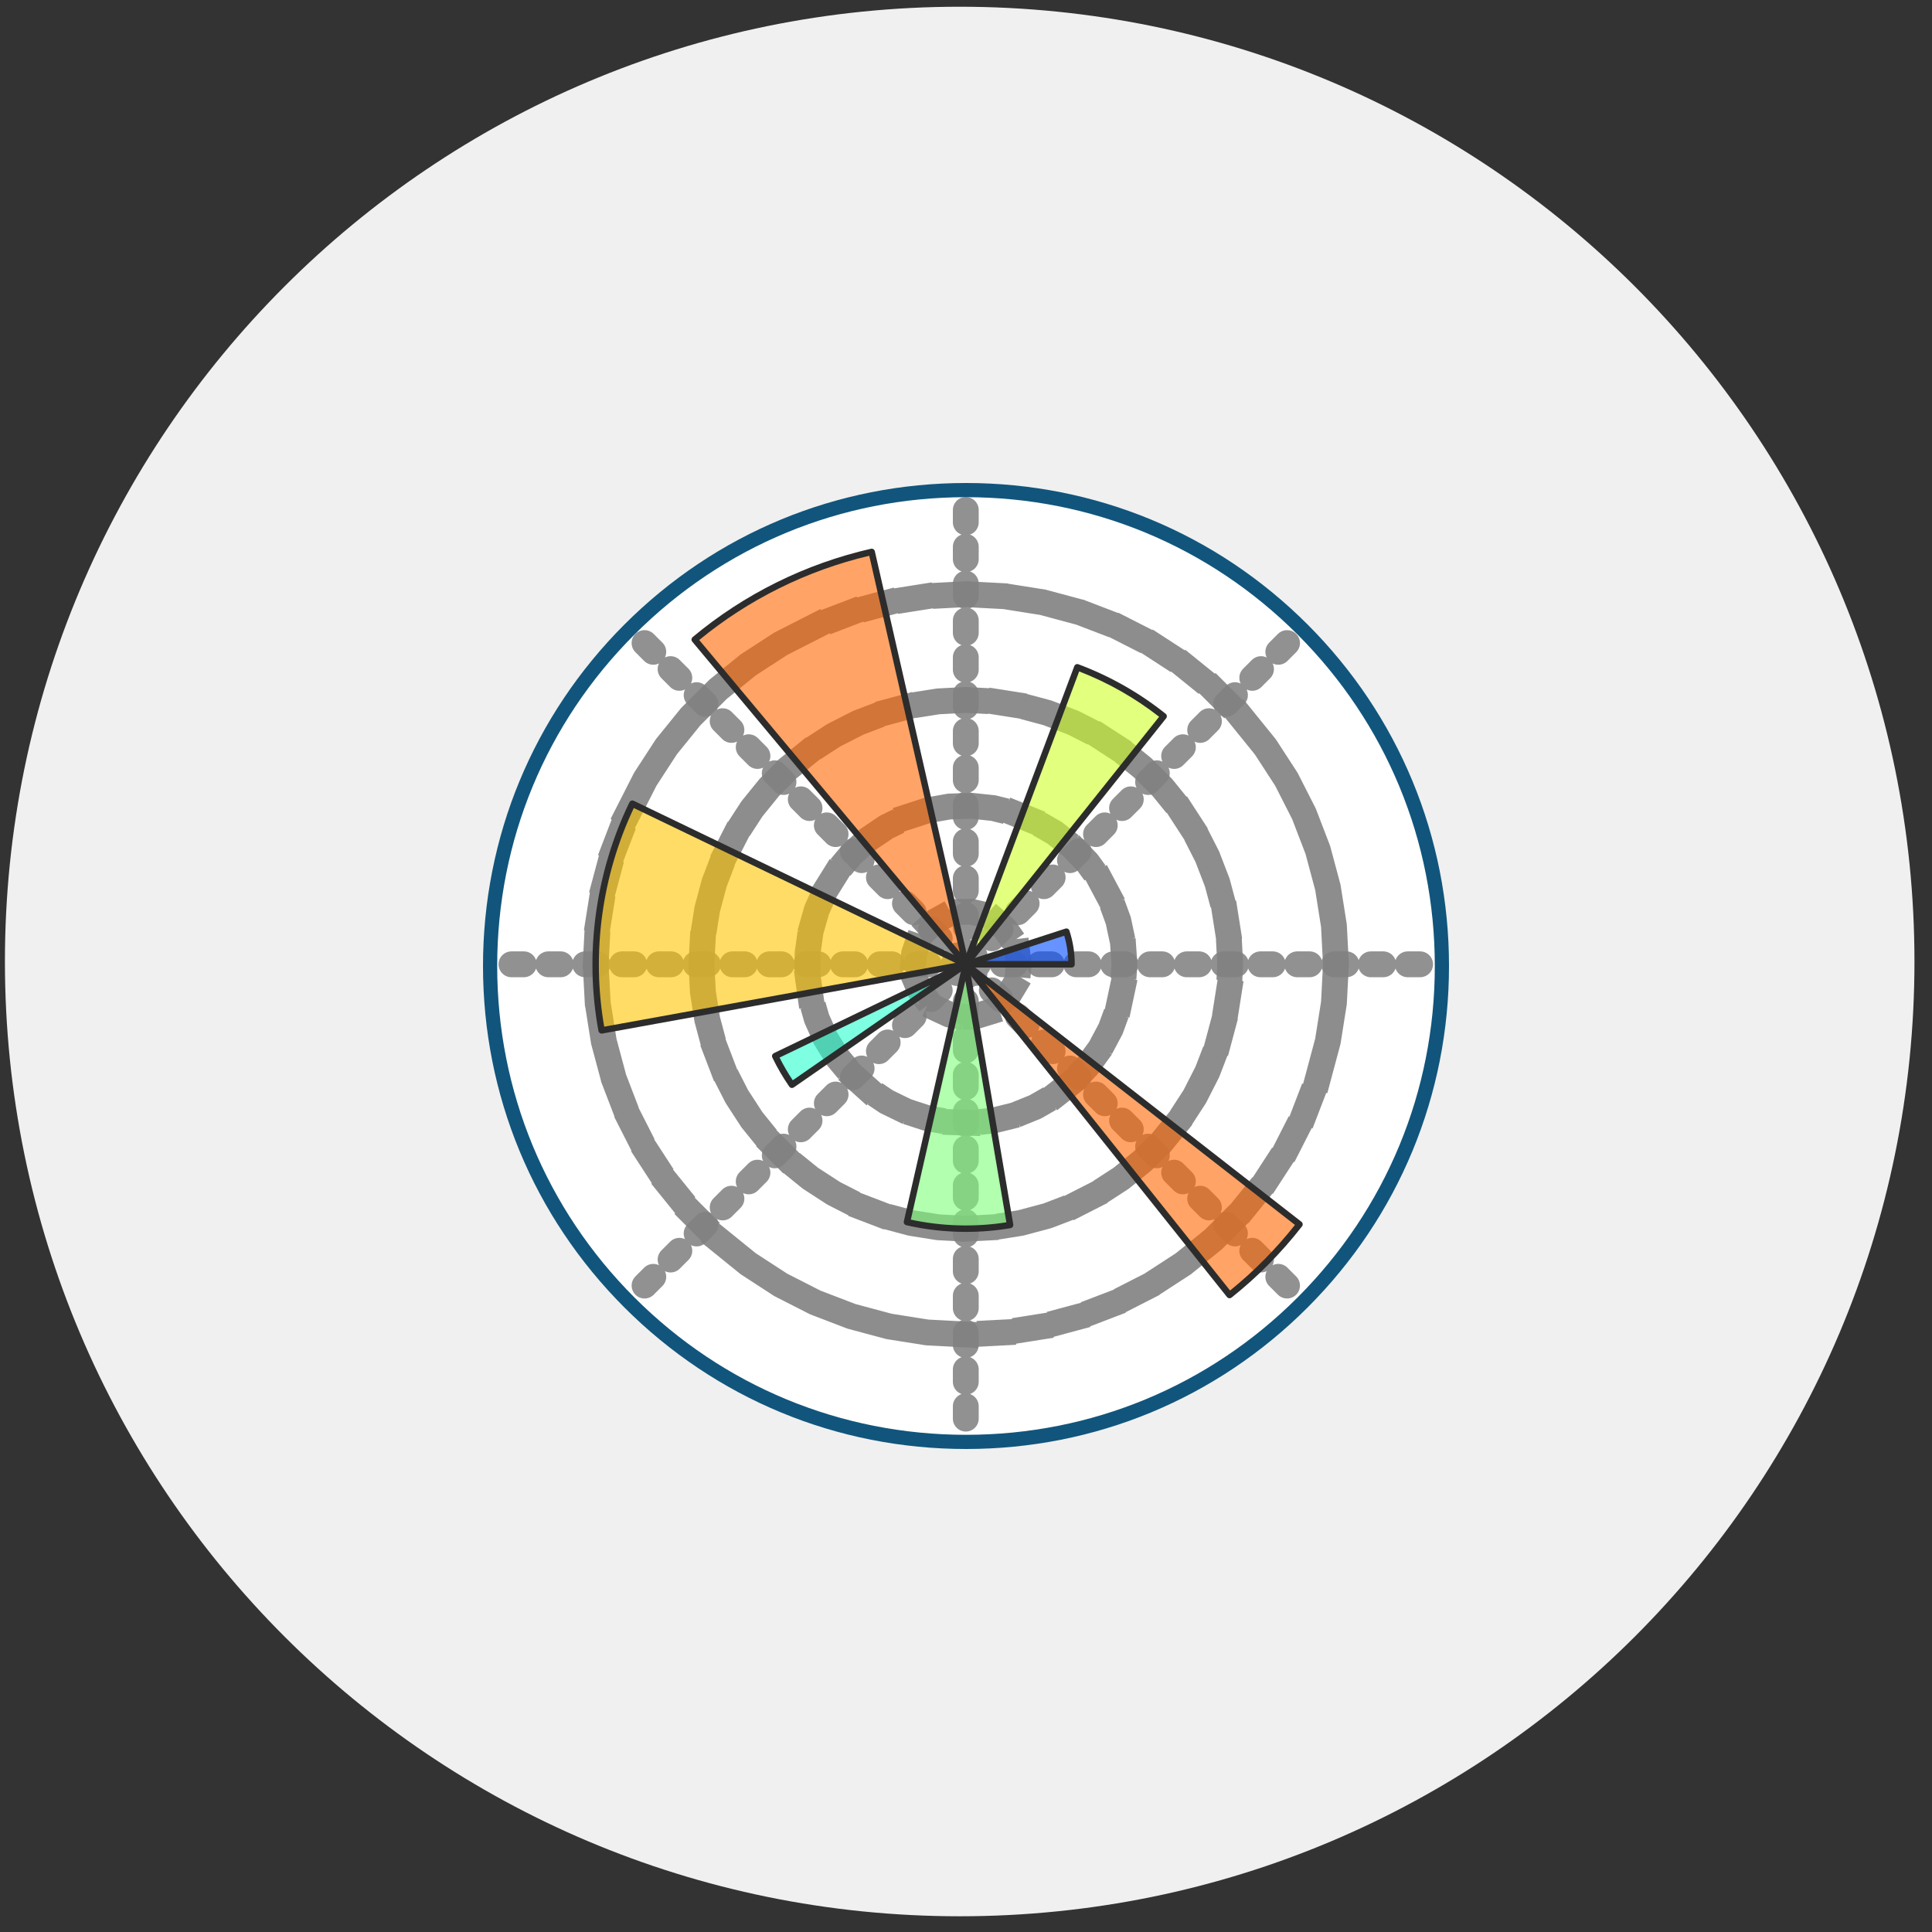 <svg width="64" height="64" viewBox="0 0 64 64" fill="none" xmlns="http://www.w3.org/2000/svg">
<rect x="0" y="0" width="64" height="64" fill="#333333" stroke="none"/>
<g clip-path="url(#clip0_428_7509)">
<path d="M63.419 31.851C63.419 14.383 49.258 0.223 31.791 0.223C14.323 0.223 0.163 14.383 0.163 31.851C0.163 49.319 14.323 63.479 31.791 63.479C49.258 63.479 63.419 49.319 63.419 31.851Z" fill="#F0F0F0"/>
<g clip-path="url(#clip1_428_7509)">
<path d="M31.993 47.765C27.783 47.765 23.824 46.125 20.846 43.148C17.868 40.17 16.228 36.211 16.228 32C16.228 27.789 17.868 23.83 20.846 20.852C23.823 17.875 27.782 16.235 31.993 16.235C36.205 16.235 40.163 17.875 43.141 20.852C46.119 23.83 47.759 27.789 47.759 32C47.759 36.211 46.119 40.17 43.141 43.148C40.163 46.126 36.205 47.765 31.993 47.765Z" fill="white"/>
<path opacity="0.9" d="M31.993 31.944H47.758M31.993 31.944L43.141 20.797M31.993 31.944V16.179M31.993 31.944L20.846 20.797M31.993 31.944H16.228M31.993 31.944L20.846 43.092M31.993 31.944V47.709M31.993 31.944L43.141 43.092" stroke="#858585" stroke-width="0.856" stroke-miterlimit="7.976" stroke-linecap="round" stroke-linejoin="round" stroke-dasharray="0.41 0.81"/>
<path opacity="0.9" d="M33.746 31.944L33.694 31.52L33.54 31.122L33.295 30.773L32.973 30.492L32.593 30.299L32.177 30.202L31.75 30.21L31.338 30.321L30.964 30.528L30.652 30.819L30.42 31.177L30.281 31.581L30.243 32.006L30.31 32.428L30.477 32.821L30.733 33.162L31.065 33.431L31.452 33.611L31.871 33.692L32.298 33.67L32.706 33.545L33.072 33.325L33.374 33.023L33.594 32.658L33.718 32.249L33.746 31.944Z" stroke="#818181" stroke-width="0.856" stroke-miterlimit="199.409" stroke-linecap="square" stroke-linejoin="round" stroke-dasharray="0.41 0.81"/>
<path opacity="0.9" d="M37.249 31.944L37.198 31.213L37.045 30.496L36.794 29.807L36.45 29.16L36.019 28.567L35.51 28.039L34.933 27.587L34.297 27.221L33.618 26.946L32.906 26.769L32.177 26.692L31.444 26.718L30.723 26.845L30.025 27.072L29.366 27.393L28.758 27.803L28.213 28.293L27.742 28.855L27.354 29.477L27.055 30.147L26.854 30.851L26.752 31.577V32.311L26.854 33.037L27.055 33.741L27.354 34.411L27.742 35.033L28.213 35.595L28.758 36.085L29.366 36.495L30.025 36.816L30.723 37.043L31.445 37.17L32.178 37.196L32.906 37.119L33.618 36.942L34.297 36.667L34.933 36.301L35.51 35.849L36.019 35.322L36.45 34.728L36.794 34.081L37.045 33.392L37.198 32.675L37.249 31.944Z" stroke="#818181" stroke-width="0.856" stroke-miterlimit="199.409" stroke-linecap="square" stroke-linejoin="round" stroke-dasharray="0.41 0.81"/>
<path opacity="0.9" d="M40.752 31.944L40.704 31.029L40.561 30.123L40.324 29.238L39.995 28.382L39.579 27.565L39.08 26.796L38.503 26.084L37.854 25.436L37.142 24.858L36.373 24.359L35.556 23.943L34.7 23.614L33.815 23.377L32.909 23.234L31.994 23.186L31.078 23.234L30.173 23.377L29.288 23.615L28.431 23.943L27.615 24.359L26.846 24.858L26.133 25.436L25.485 26.084L24.908 26.796L24.409 27.565L23.992 28.382L23.664 29.238L23.427 30.123L23.284 31.029L23.236 31.944L23.284 32.86L23.427 33.765L23.664 34.651L23.992 35.507L24.409 36.324L24.908 37.092L25.485 37.805L26.133 38.453L26.846 39.03L27.615 39.529L28.431 39.946L29.288 40.274L30.173 40.511L31.078 40.655L31.994 40.702L32.91 40.655L33.815 40.511L34.7 40.274L35.556 39.946L36.373 39.529L37.142 39.03L37.854 38.453L38.503 37.805L39.08 37.092L39.579 36.324L39.995 35.507L40.324 34.651L40.561 33.765L40.704 32.86L40.752 31.944Z" stroke="#818181" stroke-width="0.856" stroke-miterlimit="199.409" stroke-linecap="square" stroke-linejoin="round" stroke-dasharray="0.41 0.81"/>
<path opacity="0.9" d="M44.255 31.944L44.188 30.663L43.987 29.395L43.655 28.156L43.195 26.958L42.613 25.814L41.914 24.738L41.106 23.74L40.199 22.832L39.201 22.024L38.124 21.325L36.981 20.743L35.783 20.284L34.543 19.951L33.275 19.75L31.994 19.683L30.712 19.75L29.445 19.951L28.205 20.284L27.007 20.743L25.863 21.326L24.787 22.025L23.789 22.833L22.882 23.74L22.074 24.738L21.375 25.814L20.793 26.958L20.333 28.156L20.001 29.396L19.8 30.663L19.733 31.945L19.8 33.226L20.001 34.493L20.333 35.733L20.793 36.931L21.375 38.075L22.074 39.151L22.882 40.149L23.789 41.056L24.787 41.864L25.863 42.563L27.007 43.146L28.205 43.605L29.445 43.938L30.712 44.139L31.994 44.206L33.275 44.139L34.543 43.938L35.783 43.605L36.981 43.146L38.124 42.563L39.2 41.864L40.199 41.056L41.106 40.149L41.914 39.151L42.613 38.075L43.195 36.931L43.655 35.733L43.987 34.493L44.188 33.226L44.255 31.944Z" stroke="#818181" stroke-width="0.856" stroke-miterlimit="199.409" stroke-linecap="square" stroke-linejoin="round" stroke-dasharray="0.41 0.81"/>
<path d="M32 48C27.727 48 23.708 46.336 20.686 43.314C17.665 40.292 16 36.274 16 32C16 27.726 17.664 23.708 20.686 20.686C23.708 17.664 27.726 16 32 16C36.274 16 40.292 17.664 43.314 20.686C46.336 23.708 48 27.726 48 32C48 36.274 46.336 40.292 43.314 43.314C40.292 46.336 36.274 48 32 48ZM32 16.47C27.852 16.47 23.952 18.085 21.019 21.018C18.085 23.952 16.47 27.852 16.47 32C16.47 36.148 18.085 40.048 21.018 42.982C23.951 45.915 27.852 47.53 32 47.53C36.148 47.53 40.048 45.915 42.982 42.982C45.915 40.048 47.53 36.148 47.53 32C47.53 27.852 45.915 23.952 42.982 21.018C40.048 18.085 36.148 16.47 32 16.47Z" fill="#11557C"/>
<path opacity="0.6" d="M31.994 31.944L32.027 31.933L32.06 31.922L32.093 31.912L32.127 31.901L32.16 31.89L32.193 31.879L32.227 31.868L32.26 31.858L32.293 31.847L32.327 31.836L32.36 31.825L32.393 31.814L32.426 31.803L32.46 31.793L32.493 31.782L32.526 31.771L32.56 31.76L32.593 31.749L32.626 31.738L32.66 31.727L32.693 31.717L32.726 31.706L32.759 31.695L32.793 31.684L32.826 31.673L32.859 31.662L32.892 31.652L32.926 31.641L32.959 31.63L32.992 31.619L33.026 31.608L33.059 31.597L33.092 31.587L33.126 31.576L33.159 31.565L33.192 31.554L33.225 31.543L33.259 31.532L33.292 31.521L33.325 31.511L33.359 31.5L33.392 31.489L33.425 31.478L33.458 31.467L33.492 31.456L33.525 31.446L33.558 31.435L33.592 31.424L33.625 31.413L33.658 31.402L33.691 31.391L33.725 31.381L33.758 31.37L33.791 31.359L33.825 31.348L33.858 31.337L33.891 31.326L33.925 31.316L33.958 31.305L33.991 31.294L34.024 31.283L34.058 31.272L34.091 31.261L34.124 31.25L34.157 31.24L34.191 31.229L34.224 31.218L34.257 31.207L34.291 31.196L34.324 31.186L34.357 31.175L34.391 31.164L34.424 31.153L34.457 31.142L34.49 31.131L34.524 31.12L34.557 31.11L34.59 31.099L34.624 31.088L34.657 31.077L34.69 31.066L34.724 31.055L34.757 31.045L34.79 31.034L34.823 31.023L34.857 31.012L34.89 31.001L34.923 30.99L34.956 30.98L34.99 30.969L35.023 30.958L35.056 30.947L35.09 30.936L35.123 30.925L35.156 30.915L35.19 30.904L35.223 30.893L35.256 30.882L35.289 30.871L35.323 30.86L35.329 30.872L35.333 30.883L35.336 30.893L35.339 30.904L35.343 30.915L35.346 30.925L35.349 30.936L35.352 30.946L35.355 30.956L35.358 30.967L35.361 30.977L35.364 30.988L35.367 30.999L35.37 31.009L35.373 31.02L35.376 31.03L35.379 31.041L35.382 31.052L35.384 31.062L35.387 31.073L35.39 31.083L35.393 31.094L35.395 31.105L35.398 31.115L35.4 31.126L35.403 31.136L35.406 31.147L35.408 31.158L35.41 31.169L35.413 31.18L35.415 31.19L35.417 31.201L35.42 31.212L35.422 31.223L35.424 31.234L35.427 31.245L35.429 31.255L35.431 31.266L35.433 31.277L35.435 31.288L35.437 31.299L35.439 31.31L35.441 31.32L35.443 31.331L35.445 31.342L35.447 31.353L35.449 31.364L35.45 31.375L35.452 31.386L35.454 31.396L35.456 31.407L35.458 31.418L35.459 31.429L35.461 31.44L35.462 31.451L35.464 31.461L35.465 31.472L35.467 31.483L35.468 31.494L35.47 31.505L35.471 31.516L35.472 31.526L35.474 31.537L35.475 31.548L35.476 31.559L35.477 31.57L35.479 31.581L35.48 31.591L35.481 31.602L35.482 31.613L35.483 31.624L35.484 31.635L35.485 31.646L35.486 31.657L35.487 31.668L35.488 31.679L35.488 31.69L35.489 31.701L35.49 31.712L35.491 31.723L35.492 31.734L35.492 31.745L35.493 31.757L35.493 31.768L35.494 31.779L35.494 31.79L35.495 31.801L35.495 31.812L35.496 31.823L35.496 31.834L35.496 31.845L35.497 31.857L35.497 31.868L35.497 31.879L35.497 31.89L35.498 31.901V31.945H32.029L31.994 31.944Z" fill="#004CFF"/>
<path opacity="0.6" d="M31.994 31.944L32.031 31.846L32.068 31.748L32.104 31.649L32.141 31.551L32.178 31.453L32.215 31.354L32.252 31.256L32.289 31.158L32.326 31.059L32.363 30.961L32.4 30.863L32.437 30.764L32.473 30.666L32.51 30.568L32.547 30.469L32.584 30.371L32.621 30.273L32.658 30.174L32.695 30.076L32.732 29.978L32.769 29.88L32.806 29.781L32.842 29.683L32.879 29.584L32.916 29.486L32.953 29.388L32.99 29.29L33.027 29.191L33.064 29.093L33.101 28.995L33.138 28.896L33.175 28.798L33.212 28.7L33.248 28.601L33.285 28.503L33.322 28.405L33.359 28.306L33.396 28.208L33.433 28.11L33.47 28.011L33.507 27.913L33.544 27.815L33.581 27.716L33.617 27.618L33.654 27.52L33.691 27.421L33.728 27.323L33.765 27.225L33.802 27.126L33.839 27.028L33.876 26.93L33.913 26.831L33.95 26.733L33.986 26.635L34.023 26.537L34.06 26.438L34.097 26.34L34.134 26.241L34.171 26.143L34.208 26.045L34.245 25.947L34.282 25.848L34.319 25.75L34.355 25.652L34.392 25.553L34.429 25.455L34.466 25.357L34.503 25.258L34.54 25.16L34.577 25.062L34.614 24.963L34.651 24.865L34.688 24.767L34.724 24.668L34.761 24.57L34.798 24.472L34.835 24.373L34.872 24.275L34.909 24.177L34.946 24.078L34.983 23.98L35.02 23.882L35.057 23.784L35.093 23.685L35.13 23.587L35.167 23.488L35.204 23.39L35.241 23.292L35.278 23.194L35.315 23.095L35.352 22.997L35.389 22.899L35.426 22.8L35.463 22.702L35.499 22.604L35.536 22.505L35.573 22.407L35.613 22.301L35.65 22.203L35.687 22.104L35.718 22.116L35.749 22.128L35.779 22.14L35.81 22.151L35.841 22.164L35.872 22.176L35.902 22.188L35.933 22.2L35.964 22.213L35.994 22.225L36.025 22.238L36.055 22.251L36.086 22.264L36.116 22.276L36.146 22.289L36.177 22.302L36.207 22.316L36.237 22.329L36.267 22.342L36.297 22.356L36.328 22.369L36.358 22.383L36.388 22.397L36.417 22.411L36.447 22.424L36.477 22.438L36.507 22.453L36.537 22.467L36.567 22.481L36.596 22.495L36.626 22.51L36.656 22.525L36.685 22.539L36.715 22.554L36.744 22.569L36.773 22.584L36.803 22.599L36.832 22.614L36.861 22.629L36.891 22.645L36.92 22.66L36.949 22.676L36.978 22.691L37.007 22.707L37.036 22.723L37.065 22.739L37.094 22.755L37.123 22.771L37.152 22.787L37.181 22.803L37.209 22.82L37.238 22.836L37.266 22.853L37.295 22.869L37.324 22.886L37.352 22.903L37.38 22.919L37.409 22.936L37.437 22.953L37.465 22.971L37.493 22.988L37.521 23.005L37.55 23.022L37.577 23.04L37.605 23.058L37.633 23.075L37.661 23.093L37.689 23.111L37.717 23.128L37.744 23.147L37.772 23.165L37.799 23.183L37.827 23.201L37.854 23.22L37.882 23.238L37.909 23.257L37.936 23.275L37.964 23.294L37.991 23.313L38.018 23.332L38.045 23.351L38.072 23.37L38.098 23.389L38.125 23.408L38.152 23.428L38.179 23.447L38.206 23.466L38.232 23.486L38.259 23.506L38.285 23.525L38.312 23.545L38.338 23.565L38.364 23.585L38.391 23.605L38.417 23.625L38.443 23.645L38.469 23.666L38.495 23.686L38.521 23.706L38.546 23.727L38.481 23.809L38.415 23.891L38.35 23.973L38.284 24.055L38.219 24.137L38.153 24.219L38.088 24.301L38.022 24.384L37.956 24.465L37.891 24.548L37.825 24.63L37.76 24.712L37.694 24.794L37.629 24.877L37.564 24.959L37.498 25.041L37.433 25.124L37.367 25.206L37.301 25.288L37.236 25.37L37.171 25.452L37.105 25.534L37.04 25.616L36.974 25.699L36.908 25.781L36.843 25.863L36.777 25.945L36.712 26.027L36.646 26.109L36.581 26.191L36.515 26.273L36.45 26.355L36.384 26.437L36.319 26.519L36.253 26.601L36.188 26.683L36.122 26.765L36.056 26.848L35.991 26.93L35.925 27.012L35.86 27.094L35.794 27.176L35.729 27.258L35.663 27.34L35.597 27.422L35.532 27.504L35.466 27.586L35.401 27.668L35.335 27.75L35.27 27.832L35.204 27.914L35.139 28L35.074 28.082L35.008 28.164L34.943 28.246L34.877 28.328L34.812 28.41L34.746 28.493L34.68 28.575L34.615 28.657L34.549 28.739L34.484 28.821L34.418 28.903L34.353 28.985L34.287 29.067L34.221 29.149L34.156 29.232L34.09 29.314L34.025 29.396L33.959 29.478L33.894 29.56L33.828 29.642L33.763 29.724L33.697 29.806L33.632 29.888L33.566 29.97L33.501 30.052L33.435 30.134L33.369 30.216L33.304 30.298L33.239 30.383L33.173 30.465L33.108 30.547L33.042 30.629L32.977 30.711L32.911 30.793L32.846 30.875L32.78 30.957L32.714 31.04L32.649 31.122L32.583 31.204L32.518 31.286L32.452 31.368L32.387 31.45L32.321 31.532L32.256 31.614L32.19 31.696L32.124 31.778L32.059 31.86L31.994 31.944Z" fill="#CEFF29"/>
<path opacity="0.6" d="M31.994 31.944L31.904 31.837L31.814 31.729L31.724 31.621L31.634 31.514L31.545 31.406L31.455 31.299L31.365 31.191L31.275 31.083L31.185 30.976L31.096 30.868L31.006 30.76L30.916 30.653L30.826 30.545L30.736 30.438L30.646 30.33L30.557 30.222L30.467 30.115L30.377 30.007L30.287 29.899L30.198 29.792L30.108 29.684L30.018 29.577L29.928 29.469L29.838 29.361L29.748 29.254L29.659 29.146L29.569 29.039L29.479 28.931L29.389 28.823L29.299 28.716L29.21 28.608L29.12 28.501L29.03 28.393L28.94 28.285L28.85 28.178L28.761 28.07L28.671 27.962L28.581 27.855L28.491 27.747L28.401 27.64L28.311 27.532L28.222 27.424L28.132 27.317L28.042 27.209L27.952 27.102L27.863 26.994L27.773 26.886L27.683 26.779L27.593 26.671L27.503 26.564L27.413 26.456L27.324 26.348L27.234 26.241L27.144 26.133L27.054 26.026L26.964 25.918L26.875 25.81L26.785 25.703L26.695 25.595L26.605 25.487L26.515 25.38L26.426 25.272L26.336 25.165L26.246 25.057L26.156 24.949L26.066 24.842L25.977 24.734L25.887 24.627L25.797 24.519L25.707 24.411L25.617 24.304L25.527 24.196L25.438 24.088L25.348 23.981L25.258 23.873L25.168 23.766L25.078 23.658L24.989 23.55L24.899 23.443L24.809 23.335L24.719 23.227L24.63 23.12L24.54 23.012L24.45 22.905L24.36 22.797L24.27 22.689L24.18 22.582L24.091 22.474L24.001 22.367L23.911 22.259L23.821 22.151L23.731 22.044L23.642 21.936L23.552 21.832L23.462 21.725L23.372 21.617L23.282 21.509L23.192 21.402L23.102 21.294L23.013 21.186L23.064 21.144L23.115 21.102L23.166 21.06L23.217 21.019L23.269 20.977L23.321 20.936L23.372 20.896L23.425 20.855L23.477 20.815L23.53 20.775L23.582 20.735L23.635 20.696L23.688 20.656L23.741 20.617L23.795 20.579L23.849 20.54L23.902 20.502L23.956 20.464L24.011 20.427L24.065 20.389L24.119 20.352L24.174 20.315L24.229 20.278L24.284 20.242L24.339 20.206L24.395 20.17L24.45 20.134L24.506 20.099L24.562 20.064L24.618 20.029L24.674 19.994L24.731 19.96L24.787 19.926L24.844 19.892L24.901 19.859L24.958 19.826L25.015 19.792L25.073 19.76L25.13 19.727L25.188 19.695L25.245 19.663L25.303 19.631L25.362 19.6L25.42 19.568L25.478 19.538L25.537 19.507L25.595 19.477L25.654 19.447L25.713 19.417L25.772 19.388L25.831 19.359L25.891 19.33L25.951 19.301L26.01 19.273L26.07 19.245L26.13 19.217L26.19 19.189L26.25 19.162L26.311 19.135L26.371 19.109L26.431 19.082L26.492 19.056L26.553 19.03L26.614 19.005L26.675 18.98L26.736 18.954L26.797 18.93L26.859 18.906L26.92 18.882L26.982 18.858L27.044 18.834L27.106 18.811L27.168 18.788L27.23 18.766L27.292 18.743L27.354 18.721L27.416 18.7L27.479 18.678L27.541 18.657L27.604 18.636L27.667 18.616L27.73 18.596L27.793 18.576L27.855 18.556L27.919 18.537L27.982 18.518L28.045 18.499L28.109 18.48L28.172 18.462L28.236 18.444L28.299 18.427L28.363 18.41L28.427 18.392L28.491 18.376L28.555 18.359L28.619 18.343L28.683 18.328L28.747 18.312L28.812 18.297L28.876 18.282L28.907 18.419L28.938 18.555L28.97 18.692L29.001 18.828L29.032 18.965L29.063 19.101L29.095 19.238L29.126 19.374L29.157 19.511L29.188 19.647L29.219 19.784L29.251 19.92L29.282 20.057L29.313 20.193L29.344 20.33L29.375 20.466L29.407 20.603L29.438 20.739L29.469 20.876L29.5 21.012L29.532 21.149L29.563 21.285L29.594 21.422L29.625 21.558L29.657 21.695L29.688 21.831L29.719 21.968L29.75 22.104L29.782 22.241L29.813 22.378L29.844 22.514L29.875 22.651L29.906 22.787L29.936 22.927L29.967 23.064L29.998 23.2L30.029 23.337L30.06 23.473L30.092 23.61L30.123 23.746L30.154 23.883L30.185 24.019L30.217 24.156L30.248 24.292L30.279 24.429L30.31 24.565L30.341 24.702L30.373 24.838L30.404 24.975L30.435 25.111L30.466 25.248L30.498 25.384L30.529 25.521L30.56 25.657L30.591 25.794L30.622 25.93L30.654 26.067L30.685 26.203L30.716 26.34L30.747 26.477L30.779 26.613L30.81 26.75L30.841 26.886L30.872 27.023L30.904 27.159L30.935 27.296L30.966 27.432L30.997 27.569L31.028 27.705L31.06 27.842L31.091 27.978L31.122 28.115L31.153 28.251L31.185 28.388L31.216 28.524L31.247 28.661L31.278 28.797L31.309 28.934L31.341 29.07L31.372 29.207L31.403 29.343L31.434 29.48L31.466 29.616L31.497 29.753L31.528 29.89L31.559 30.026L31.59 30.163L31.622 30.299L31.653 30.436L31.684 30.572L31.715 30.709L31.747 30.845L31.778 30.982L31.809 31.118L31.84 31.255L31.872 31.391L31.903 31.528L31.934 31.664L31.965 31.801L31.994 31.944Z" fill="#FF6800"/>
<path opacity="0.6" d="M31.994 31.944L31.873 31.966L31.752 31.988L31.631 32.01L31.511 32.032L31.39 32.054L31.269 32.076L31.148 32.098L31.027 32.12L30.907 32.142L30.787 32.163L30.666 32.185L30.546 32.207L30.425 32.229L30.304 32.251L30.183 32.273L30.062 32.295L29.942 32.317L29.821 32.339L29.7 32.361L29.579 32.383L29.459 32.404L29.339 32.426L29.219 32.448L29.098 32.47L28.977 32.492L28.857 32.514L28.736 32.535L28.615 32.557L28.494 32.579L28.374 32.601L28.253 32.623L28.132 32.645L28.011 32.667L27.891 32.689L27.77 32.711L27.649 32.733L27.528 32.755L27.407 32.777L27.287 32.799L27.166 32.821L27.045 32.843L26.924 32.865L26.804 32.886L26.683 32.908L26.562 32.93L26.441 32.952L26.321 32.974L26.2 32.996L26.079 33.018L25.961 33.039L25.841 33.061L25.72 33.083L25.599 33.105L25.478 33.127L25.358 33.149L25.237 33.171L25.116 33.193L24.995 33.215L24.874 33.236L24.754 33.258L24.633 33.28L24.512 33.302L24.391 33.324L24.27 33.346L24.15 33.368L24.029 33.39L23.908 33.412L23.787 33.434L23.667 33.456L23.546 33.478L23.425 33.5L23.304 33.522L23.183 33.544L23.063 33.566L22.942 33.587L22.821 33.609L22.7 33.631L22.58 33.653L22.459 33.675L22.338 33.697L22.217 33.719L22.097 33.741L21.976 33.763L21.855 33.785L21.734 33.807L21.618 33.827L21.497 33.849L21.377 33.871L21.256 33.893L21.136 33.915L21.015 33.937L20.894 33.959L20.773 33.981L20.652 34.003L20.532 34.025L20.411 34.047L20.29 34.068L20.169 34.09L20.049 34.112L19.928 34.134L19.914 34.058L19.901 33.983L19.889 33.906L19.876 33.83L19.865 33.754L19.855 33.678L19.844 33.601L19.834 33.525L19.825 33.448L19.815 33.372L19.806 33.295L19.798 33.219L19.791 33.142L19.783 33.065L19.777 32.989L19.77 32.912L19.764 32.835L19.759 32.758L19.754 32.681L19.75 32.604L19.746 32.527L19.742 32.45L19.74 32.373L19.737 32.297L19.735 32.22L19.734 32.143L19.733 32.066L19.732 31.988V31.911L19.733 31.834L19.734 31.757L19.735 31.68L19.737 31.603L19.739 31.526L19.742 31.449L19.745 31.372L19.749 31.296L19.754 31.219L19.759 31.142L19.764 31.065L19.769 30.988L19.776 30.911L19.782 30.834L19.79 30.758L19.797 30.681L19.805 30.604L19.814 30.528L19.823 30.451L19.833 30.375L19.843 30.299L19.854 30.222L19.865 30.146L19.876 30.07L19.888 29.994L19.901 29.918L19.914 29.842L19.927 29.766L19.941 29.69L19.955 29.614L19.97 29.539L19.986 29.463L20.001 29.388L20.018 29.313L20.034 29.238L20.052 29.162L20.07 29.087L20.087 29.012L20.106 28.938L20.125 28.863L20.145 28.788L20.165 28.714L20.186 28.64L20.206 28.566L20.228 28.492L20.25 28.418L20.272 28.344L20.295 28.27L20.319 28.197L20.342 28.124L20.366 28.051L20.391 27.978L20.416 27.905L20.442 27.832L20.468 27.759L20.494 27.687L20.522 27.615L20.549 27.543L20.577 27.471L20.605 27.399L20.634 27.328L20.663 27.257L20.693 27.186L20.723 27.115L20.754 27.044L20.785 26.974L20.816 26.903L20.848 26.833L20.88 26.763L20.913 26.693L20.946 26.624L21.057 26.677L21.167 26.73L21.278 26.783L21.388 26.836L21.499 26.89L21.609 26.943L21.72 26.996L21.83 27.049L21.94 27.102L22.051 27.155L22.161 27.209L22.272 27.262L22.382 27.315L22.493 27.368L22.603 27.421L22.714 27.474L22.824 27.527L22.934 27.581L23.045 27.634L23.155 27.687L23.266 27.74L23.376 27.793L23.487 27.846L23.597 27.9L23.708 27.953L23.818 28.006L23.929 28.059L24.039 28.112L24.149 28.166L24.26 28.219L24.37 28.272L24.481 28.325L24.591 28.378L24.702 28.431L24.812 28.484L24.923 28.538L25.033 28.591L25.143 28.644L25.254 28.697L25.364 28.75L25.475 28.803L25.585 28.857L25.696 28.91L25.806 28.963L25.917 29.016L26.027 29.069L26.138 29.122L26.248 29.175L26.358 29.229L26.469 29.282L26.579 29.335L26.69 29.388L26.8 29.441L26.911 29.494L27.021 29.548L27.132 29.601L27.242 29.654L27.353 29.707L27.463 29.76L27.573 29.814L27.684 29.867L27.794 29.92L27.905 29.973L28.015 30.026L28.126 30.079L28.236 30.132L28.347 30.186L28.457 30.239L28.567 30.292L28.678 30.345L28.788 30.398L28.899 30.451L29.009 30.505L29.12 30.558L29.23 30.611L29.341 30.664L29.451 30.717L29.562 30.77L29.672 30.823L29.782 30.877L29.893 30.93L30.003 30.983L30.114 31.036L30.224 31.089L30.335 31.142L30.445 31.196L30.556 31.249L30.666 31.302L30.777 31.355L30.887 31.408L30.997 31.462L31.108 31.515L31.218 31.568L31.329 31.621L31.439 31.674L31.55 31.727L31.66 31.78L31.771 31.834L31.881 31.887L31.994 31.944Z" fill="#FFC400"/>
<path opacity="0.6" d="M31.994 31.944L31.936 31.984L31.878 32.024L31.821 32.064L31.763 32.104L31.706 32.144L31.648 32.184L31.591 32.224L31.533 32.263L31.475 32.303L31.418 32.343L31.36 32.383L31.303 32.423L31.245 32.463L31.188 32.503L31.13 32.543L31.072 32.583L31.015 32.623L30.957 32.663L30.9 32.703L30.842 32.743L30.785 32.783L30.727 32.823L30.67 32.863L30.612 32.903L30.555 32.943L30.497 32.983L30.439 33.023L30.382 33.063L30.324 33.103L30.267 33.143L30.209 33.183L30.152 33.223L30.094 33.263L30.037 33.303L29.979 33.343L29.922 33.383L29.864 33.423L29.806 33.463L29.749 33.503L29.691 33.543L29.634 33.583L29.576 33.623L29.519 33.663L29.461 33.703L29.404 33.743L29.346 33.783L29.288 33.823L29.231 33.863L29.173 33.903L29.116 33.943L29.058 33.983L29.001 34.023L28.943 34.063L28.886 34.103L28.826 34.139L28.768 34.179L28.711 34.219L28.653 34.259L28.596 34.299L28.538 34.339L28.48 34.379L28.423 34.419L28.365 34.459L28.308 34.499L28.25 34.539L28.193 34.579L28.135 34.619L28.078 34.659L28.02 34.699L27.962 34.739L27.905 34.779L27.847 34.819L27.79 34.859L27.732 34.899L27.675 34.939L27.617 34.979L27.56 35.019L27.502 35.059L27.445 35.099L27.387 35.139L27.329 35.179L27.272 35.219L27.214 35.259L27.157 35.299L27.099 35.339L27.042 35.379L26.984 35.419L26.927 35.459L26.869 35.499L26.811 35.539L26.754 35.579L26.696 35.619L26.639 35.659L26.581 35.699L26.524 35.739L26.466 35.779L26.409 35.819L26.351 35.859L26.291 35.894L26.234 35.934L26.228 35.925L26.222 35.916L26.215 35.907L26.209 35.898L26.203 35.889L26.197 35.88L26.191 35.871L26.184 35.862L26.178 35.853L26.172 35.844L26.166 35.835L26.16 35.826L26.154 35.817L26.147 35.807L26.141 35.798L26.135 35.789L26.13 35.779L26.123 35.77L26.118 35.761L26.112 35.752L26.106 35.742L26.1 35.733L26.094 35.724L26.088 35.714L26.082 35.705L26.076 35.696L26.07 35.687L26.064 35.677L26.058 35.668L26.052 35.659L26.046 35.649L26.04 35.64L26.035 35.631L26.029 35.621L26.023 35.612L26.018 35.603L26.012 35.594L26.006 35.584L26.001 35.575L25.995 35.566L25.989 35.556L25.984 35.547L25.978 35.537L25.972 35.528L25.967 35.518L25.961 35.508L25.955 35.499L25.95 35.489L25.944 35.48L25.939 35.47L25.933 35.461L25.928 35.451L25.922 35.442L25.917 35.432L25.911 35.422L25.906 35.413L25.901 35.403L25.895 35.394L25.89 35.384L25.884 35.375L25.879 35.365L25.873 35.356L25.868 35.346L25.863 35.337L25.857 35.327L25.852 35.318L25.846 35.308L25.841 35.298L25.836 35.289L25.831 35.279L25.826 35.27L25.82 35.26L25.815 35.25L25.81 35.24L25.805 35.23L25.8 35.221L25.795 35.211L25.79 35.201L25.784 35.191L25.779 35.181L25.774 35.171L25.769 35.162L25.764 35.152L25.759 35.142L25.754 35.132L25.749 35.122L25.744 35.113L25.739 35.103L25.734 35.093L25.73 35.083L25.724 35.073L25.72 35.064L25.715 35.054L25.71 35.044L25.705 35.034L25.7 35.024L25.695 35.014L25.69 35.004L25.685 34.994L25.68 34.984L25.744 34.954L25.807 34.923L25.87 34.893L25.933 34.862L25.997 34.832L26.06 34.802L26.123 34.771L26.186 34.741L26.25 34.71L26.313 34.68L26.376 34.649L26.439 34.619L26.502 34.589L26.566 34.558L26.629 34.528L26.692 34.497L26.755 34.467L26.819 34.436L26.882 34.406L26.945 34.375L27.008 34.345L27.071 34.314L27.135 34.284L27.198 34.254L27.261 34.223L27.324 34.193L27.387 34.162L27.451 34.132L27.514 34.101L27.577 34.071L27.64 34.04L27.704 34.01L27.767 33.979L27.83 33.949L27.893 33.919L27.956 33.888L28.02 33.858L28.083 33.827L28.146 33.797L28.209 33.766L28.273 33.736L28.336 33.705L28.399 33.675L28.462 33.645L28.526 33.614L28.589 33.584L28.652 33.553L28.715 33.523L28.779 33.492L28.842 33.462L28.905 33.431L28.968 33.401L29.031 33.37L29.095 33.34L29.158 33.309L29.221 33.279L29.284 33.249L29.348 33.218L29.411 33.188L29.474 33.157L29.537 33.127L29.6 33.096L29.664 33.066L29.727 33.035L29.79 33.005L29.853 32.974L29.916 32.944L29.98 32.914L30.043 32.883L30.106 32.853L30.169 32.822L30.233 32.792L30.296 32.761L30.359 32.731L30.422 32.7L30.486 32.67L30.549 32.64L30.612 32.609L30.675 32.579L30.738 32.548L30.802 32.518L30.865 32.487L30.928 32.457L30.991 32.426L31.055 32.396L31.118 32.365L31.181 32.335L31.244 32.305L31.308 32.274L31.371 32.244L31.434 32.213L31.497 32.183L31.56 32.152L31.624 32.122L31.687 32.091L31.75 32.061L31.813 32.031L31.877 32L31.94 31.97L31.994 31.944Z" fill="#29FFCE"/>
<path opacity="0.6" d="M31.994 31.944L32.008 32.031L32.023 32.117L32.038 32.204L32.052 32.29L32.067 32.377L32.082 32.463L32.096 32.55L32.111 32.636L32.126 32.722L32.141 32.809L32.155 32.895L32.17 32.982L32.185 33.068L32.2 33.155L32.214 33.241L32.229 33.328L32.244 33.414L32.258 33.501L32.273 33.587L32.288 33.673L32.303 33.76L32.317 33.846L32.332 33.933L32.347 34.019L32.361 34.106L32.376 34.192L32.391 34.279L32.405 34.365L32.42 34.451L32.435 34.538L32.45 34.624L32.464 34.711L32.479 34.797L32.494 34.884L32.508 34.97L32.523 35.057L32.538 35.143L32.553 35.23L32.567 35.316L32.582 35.402L32.597 35.489L32.611 35.575L32.626 35.662L32.641 35.748L32.656 35.835L32.67 35.921L32.685 36.008L32.7 36.094L32.714 36.181L32.729 36.267L32.744 36.353L32.758 36.44L32.773 36.526L32.788 36.613L32.803 36.699L32.817 36.786L32.832 36.872L32.847 36.959L32.861 37.045L32.876 37.131L32.891 37.218L32.906 37.304L32.92 37.391L32.935 37.477L32.95 37.564L32.964 37.65L32.979 37.737L32.994 37.823L33.008 37.91L33.023 37.996L33.038 38.082L33.053 38.169L33.067 38.255L33.082 38.342L33.097 38.428L33.111 38.515L33.126 38.601L33.141 38.688L33.156 38.774L33.17 38.861L33.185 38.947L33.2 39.033L33.215 39.12L33.229 39.206L33.244 39.293L33.259 39.379L33.273 39.466L33.288 39.552L33.303 39.639L33.317 39.725L33.332 39.811L33.347 39.898L33.362 39.984L33.376 40.071L33.391 40.157L33.406 40.244L33.42 40.33L33.435 40.417L33.45 40.503L33.465 40.59L33.431 40.595L33.397 40.601L33.363 40.606L33.328 40.612L33.294 40.617L33.26 40.622L33.226 40.627L33.192 40.631L33.158 40.636L33.124 40.64L33.09 40.645L33.056 40.649L33.022 40.653L32.988 40.657L32.954 40.661L32.92 40.664L32.885 40.668L32.851 40.671L32.817 40.675L32.782 40.678L32.748 40.681L32.714 40.684L32.679 40.687L32.645 40.689L32.611 40.692L32.577 40.694L32.542 40.696L32.508 40.698L32.474 40.7L32.439 40.702L32.405 40.704L32.371 40.705L32.336 40.707L32.302 40.708L32.268 40.709L32.233 40.71L32.199 40.711L32.165 40.712L32.13 40.712L32.096 40.713L32.062 40.713L32.027 40.713H31.959L31.924 40.713L31.89 40.713L31.856 40.712L31.821 40.712L31.787 40.711L31.753 40.71L31.718 40.709L31.679 40.697L31.645 40.696L31.61 40.694L31.576 40.693L31.542 40.691L31.507 40.689L31.473 40.687L31.439 40.685L31.404 40.683L31.37 40.68L31.335 40.678L31.301 40.675L31.267 40.672L31.233 40.669L31.198 40.666L31.164 40.663L31.13 40.66L31.095 40.657L31.061 40.653L31.027 40.649L30.993 40.645L30.959 40.641L30.925 40.637L30.891 40.633L30.857 40.629L30.823 40.624L30.789 40.619L30.755 40.614L30.721 40.609L30.687 40.604L30.653 40.599L30.619 40.594L30.584 40.588L30.551 40.583L30.517 40.577L30.483 40.571L30.449 40.565L30.416 40.559L30.382 40.553L30.348 40.546L30.314 40.54L30.28 40.533L30.247 40.526L30.213 40.519L30.179 40.512L30.146 40.505L30.112 40.498L30.078 40.49L30.045 40.483L30.064 40.398L30.084 40.312L30.104 40.227L30.123 40.141L30.143 40.056L30.163 39.97L30.182 39.885L30.202 39.8L30.221 39.714L30.241 39.629L30.261 39.543L30.28 39.458L30.3 39.373L30.32 39.287L30.339 39.202L30.359 39.116L30.378 39.031L30.398 38.945L30.418 38.86L30.437 38.775L30.457 38.689L30.476 38.604L30.496 38.518L30.516 38.433L30.535 38.347L30.555 38.262L30.575 38.177L30.594 38.091L30.614 38.006L30.633 37.92L30.653 37.835L30.672 37.749L30.692 37.664L30.712 37.579L30.731 37.493L30.751 37.408L30.771 37.322L30.79 37.237L30.81 37.152L30.829 37.066L30.849 36.981L30.869 36.895L30.888 36.81L30.908 36.724L30.927 36.639L30.947 36.554L30.967 36.468L30.986 36.383L31.006 36.297L31.026 36.212L31.045 36.127L31.065 36.041L31.084 35.956L31.104 35.87L31.124 35.785L31.143 35.699L31.163 35.614L31.183 35.529L31.202 35.443L31.222 35.358L31.241 35.272L31.261 35.187L31.28 35.102L31.3 35.016L31.32 34.931L31.339 34.845L31.359 34.76L31.379 34.674L31.398 34.589L31.418 34.504L31.437 34.418L31.457 34.333L31.477 34.247L31.496 34.162L31.516 34.077L31.535 33.991L31.555 33.906L31.575 33.82L31.594 33.735L31.614 33.649L31.634 33.564L31.653 33.478L31.673 33.393L31.692 33.308L31.712 33.222L31.732 33.137L31.751 33.051L31.771 32.966L31.791 32.881L31.81 32.795L31.83 32.71L31.849 32.624L31.869 32.539L31.889 32.453L31.908 32.368L31.928 32.283L31.947 32.197L31.967 32.112L31.987 32.026L31.994 31.944Z" fill="#7DFF7A"/>
<path opacity="0.6" d="M31.994 31.944L32.104 32.031L32.215 32.117L32.325 32.203L32.435 32.289L32.546 32.375L32.656 32.462L32.767 32.548L32.877 32.634L32.988 32.72L33.098 32.806L33.209 32.892L33.319 32.979L33.429 33.065L33.54 33.151L33.652 33.236L33.762 33.322L33.873 33.409L33.983 33.495L34.093 33.581L34.204 33.667L34.314 33.753L34.425 33.84L34.535 33.926L34.646 34.012L34.756 34.098L34.867 34.184L34.977 34.27L35.088 34.357L35.198 34.443L35.309 34.529L35.419 34.615L35.529 34.702L35.64 34.788L35.75 34.874L35.861 34.96L35.971 35.046L36.082 35.133L36.192 35.219L36.303 35.305L36.413 35.391L36.523 35.477L36.634 35.563L36.744 35.65L36.855 35.736L36.965 35.822L37.076 35.908L37.186 35.994L37.297 36.081L37.407 36.167L37.517 36.253L37.628 36.339L37.738 36.425L37.849 36.512L37.959 36.598L38.07 36.684L38.18 36.77L38.291 36.856L38.401 36.943L38.512 37.029L38.622 37.115L38.733 37.201L38.843 37.287L38.953 37.373L39.064 37.46L39.174 37.546L39.285 37.632L39.395 37.718L39.506 37.804L39.616 37.891L39.727 37.977L39.837 38.063L39.947 38.149L40.058 38.235L40.168 38.322L40.279 38.408L40.389 38.494L40.5 38.58L40.61 38.666L40.721 38.753L40.831 38.839L40.941 38.925L41.052 39.011L41.162 39.097L41.273 39.184L41.383 39.27L41.494 39.356L41.604 39.442L41.715 39.528L41.825 39.614L41.936 39.701L42.046 39.787L42.157 39.873L42.267 39.959L42.377 40.045L42.488 40.132L42.598 40.218L42.709 40.304L42.819 40.39L42.93 40.477L43.04 40.563L43.02 40.589L42.999 40.615L42.979 40.641L42.959 40.666L42.938 40.692L42.917 40.718L42.897 40.744L42.876 40.77L42.855 40.795L42.834 40.821L42.813 40.846L42.792 40.872L42.771 40.897L42.75 40.923L42.729 40.948L42.708 40.973L42.686 40.998L42.665 41.024L42.644 41.049L42.622 41.074L42.601 41.099L42.579 41.124L42.557 41.149L42.536 41.174L42.514 41.199L42.492 41.223L42.47 41.248L42.448 41.273L42.426 41.297L42.404 41.322L42.382 41.346L42.36 41.371L42.338 41.395L42.316 41.42L42.293 41.444L42.271 41.468L42.248 41.492L42.226 41.517L42.203 41.541L42.181 41.565L42.158 41.589L42.135 41.613L42.112 41.637L42.089 41.66L42.066 41.684L42.044 41.708L42.02 41.732L41.998 41.755L41.974 41.779L41.951 41.802L41.928 41.826L41.905 41.849L41.881 41.873L41.858 41.896L41.834 41.919L41.811 41.942L41.788 41.965L41.764 41.989L41.74 42.011L41.716 42.034L41.693 42.057L41.669 42.08L41.645 42.103L41.621 42.126L41.597 42.148L41.573 42.171L41.549 42.194L41.525 42.216L41.5 42.239L41.476 42.261L41.452 42.283L41.428 42.306L41.41 42.323L41.385 42.345L41.361 42.367L41.336 42.389L41.312 42.411L41.287 42.433L41.262 42.455L41.237 42.477L41.213 42.498L41.188 42.52L41.163 42.541L41.138 42.563L41.113 42.585L41.088 42.606L41.063 42.627L41.038 42.649L41.012 42.67L40.987 42.691L40.962 42.712L40.936 42.733L40.911 42.755L40.885 42.776L40.86 42.797L40.834 42.817L40.809 42.838L40.783 42.859L40.757 42.88L40.731 42.9L40.644 42.791L40.556 42.681L40.469 42.571L40.382 42.462L40.294 42.352L40.207 42.242L40.119 42.133L40.032 42.023L39.944 41.913L39.857 41.804L39.769 41.694L39.682 41.584L39.594 41.475L39.507 41.365L39.419 41.255L39.332 41.146L39.244 41.036L39.157 40.926L39.069 40.817L38.982 40.707L38.894 40.597L38.807 40.488L38.719 40.378L38.632 40.268L38.544 40.158L38.459 40.052L38.372 39.942L38.284 39.832L38.197 39.723L38.109 39.613L38.022 39.503L37.934 39.394L37.847 39.284L37.759 39.174L37.672 39.065L37.584 38.955L37.497 38.845L37.409 38.736L37.322 38.626L37.234 38.516L37.147 38.407L37.059 38.297L36.972 38.187L36.885 38.078L36.797 37.968L36.709 37.858L36.622 37.748L36.535 37.639L36.447 37.529L36.36 37.419L36.272 37.31L36.185 37.2L36.097 37.09L36.01 36.981L35.922 36.871L35.835 36.761L35.747 36.652L35.66 36.542L35.572 36.432L35.485 36.323L35.397 36.213L35.31 36.103L35.222 35.994L35.135 35.884L35.047 35.774L34.96 35.665L34.872 35.555L34.785 35.445L34.697 35.336L34.61 35.226L34.522 35.116L34.435 35.007L34.347 34.897L34.26 34.787L34.172 34.678L34.085 34.568L33.998 34.458L33.91 34.349L33.823 34.239L33.735 34.129L33.648 34.019L33.56 33.91L33.473 33.8L33.385 33.69L33.298 33.581L33.21 33.471L33.123 33.361L33.035 33.252L32.948 33.142L32.86 33.032L32.773 32.923L32.685 32.813L32.598 32.703L32.51 32.594L32.423 32.484L32.335 32.374L32.248 32.265L32.16 32.155L32.073 32.045L31.994 31.944Z" fill="#FF6800"/>
<path d="M35.497 32.051L31.994 32.051C31.968 32.051 31.944 32.041 31.925 32.025C31.906 32.008 31.893 31.986 31.889 31.961C31.885 31.936 31.89 31.91 31.903 31.889C31.916 31.867 31.937 31.851 31.96 31.843L35.293 30.761C35.306 30.756 35.32 30.755 35.334 30.756C35.348 30.757 35.361 30.761 35.374 30.767C35.386 30.773 35.398 30.782 35.407 30.793C35.416 30.803 35.423 30.816 35.427 30.829C35.544 31.19 35.604 31.565 35.603 31.945C35.603 31.959 35.601 31.973 35.595 31.985C35.59 31.998 35.582 32.01 35.572 32.02C35.562 32.03 35.551 32.038 35.538 32.043C35.525 32.048 35.511 32.051 35.497 32.051ZM32.667 31.837H35.389C35.38 31.553 35.335 31.27 35.255 30.997L32.667 31.837Z" fill="#2C2C2C"/>
<path d="M31.994 32.051C31.976 32.051 31.959 32.047 31.944 32.039C31.929 32.031 31.916 32.019 31.906 32.005C31.896 31.991 31.89 31.974 31.888 31.957C31.886 31.94 31.888 31.923 31.894 31.907L35.587 22.067C35.592 22.054 35.599 22.042 35.609 22.032C35.618 22.021 35.63 22.013 35.642 22.007C35.655 22.002 35.669 21.998 35.683 21.998C35.697 21.997 35.711 22 35.724 22.005C36.767 22.395 37.743 22.949 38.613 23.644C38.636 23.661 38.65 23.687 38.653 23.715C38.656 23.743 38.648 23.771 38.63 23.794L32.077 32.011C32.067 32.023 32.054 32.033 32.04 32.04C32.025 32.047 32.01 32.051 31.994 32.051ZM35.749 22.242L32.33 31.351L38.397 23.744C37.593 23.116 36.701 22.61 35.749 22.242Z" fill="#2C2C2C"/>
<path d="M31.994 32.051C31.978 32.051 31.963 32.047 31.948 32.041C31.934 32.034 31.922 32.025 31.912 32.013L22.931 21.255C22.922 21.245 22.915 21.232 22.911 21.219C22.907 21.206 22.905 21.191 22.906 21.177C22.908 21.163 22.912 21.15 22.918 21.137C22.925 21.125 22.934 21.114 22.944 21.105C24.655 19.677 26.68 18.675 28.852 18.178C28.88 18.172 28.909 18.177 28.933 18.192C28.956 18.207 28.973 18.231 28.98 18.259L32.098 31.921C32.103 31.944 32.1 31.969 32.09 31.99C32.08 32.012 32.063 32.03 32.041 32.04C32.026 32.047 32.01 32.051 31.994 32.051ZM23.163 21.201L31.791 31.535L28.795 18.41C26.73 18.899 24.803 19.854 23.163 21.201Z" fill="#2C2C2C"/>
<path d="M19.929 34.24C19.904 34.24 19.88 34.231 19.861 34.215C19.841 34.199 19.828 34.177 19.824 34.153C19.356 31.602 19.721 28.912 20.85 26.577C20.863 26.552 20.885 26.532 20.911 26.523C20.938 26.514 20.967 26.515 20.993 26.527L32.04 31.847C32.06 31.857 32.077 31.873 32.088 31.893C32.099 31.913 32.103 31.936 32.1 31.958C32.097 31.98 32.087 32.001 32.071 32.018C32.055 32.034 32.035 32.045 32.013 32.049L19.948 34.238C19.942 34.24 19.935 34.24 19.929 34.24ZM20.996 26.767C19.937 29.006 19.59 31.569 20.015 34.01L31.651 31.898L20.996 26.767Z" fill="#2C2C2C"/>
<path d="M26.234 36.041C26.217 36.041 26.2 36.037 26.185 36.029C26.169 36.021 26.156 36.009 26.146 35.995C25.934 35.689 25.746 35.366 25.584 35.031C25.578 35.018 25.575 35.004 25.574 34.99C25.573 34.976 25.575 34.962 25.58 34.949C25.584 34.936 25.591 34.924 25.601 34.913C25.61 34.903 25.622 34.894 25.634 34.888L31.947 31.848C31.971 31.835 31.999 31.833 32.026 31.84C32.052 31.848 32.074 31.866 32.088 31.889C32.102 31.913 32.106 31.941 32.1 31.967C32.093 31.994 32.077 32.017 32.054 32.032L26.295 36.022C26.277 36.035 26.256 36.041 26.234 36.041ZM25.824 35.034C25.954 35.293 26.1 35.544 26.262 35.785L30.818 32.629L25.824 35.034Z" fill="#2C2C2C"/>
<path d="M31.997 40.808C31.332 40.808 30.665 40.734 30.021 40.587C29.993 40.581 29.969 40.564 29.954 40.54C29.939 40.516 29.934 40.487 29.94 40.459L31.889 31.92C31.901 31.871 31.947 31.829 31.996 31.837C32.021 31.838 32.045 31.847 32.063 31.864C32.082 31.88 32.094 31.902 32.099 31.926L33.566 40.561C33.57 40.589 33.564 40.618 33.547 40.641C33.531 40.664 33.506 40.679 33.478 40.684C32.989 40.767 32.494 40.809 31.997 40.808ZM30.172 40.402C31.205 40.624 32.294 40.655 33.337 40.491L31.978 32.491L30.172 40.402Z" fill="#2C2C2C"/>
<path d="M40.731 43.007C40.715 43.007 40.699 43.003 40.684 42.996C40.67 42.989 40.657 42.979 40.647 42.967L31.91 32.011C31.893 31.99 31.885 31.965 31.886 31.938C31.888 31.912 31.899 31.887 31.917 31.869C31.935 31.85 31.96 31.839 31.986 31.837C32.013 31.835 32.038 31.844 32.059 31.86L43.113 40.474C43.135 40.491 43.149 40.517 43.153 40.545C43.156 40.573 43.149 40.601 43.131 40.624C42.449 41.5 41.665 42.292 40.797 42.984C40.778 42.999 40.755 43.007 40.731 43.007ZM32.639 32.583L40.748 42.75C41.542 42.107 42.263 41.378 42.897 40.577L32.639 32.583Z" fill="#2C2C2C"/>
</g>
</g>
<defs>
<clipPath id="clip0_428_7509">
<rect width="64" height="64" fill="white"/>
</clipPath>
<clipPath id="clip1_428_7509">
<rect width="32" height="32" fill="white" transform="translate(16 16)"/>
</clipPath>
</defs>
</svg>
